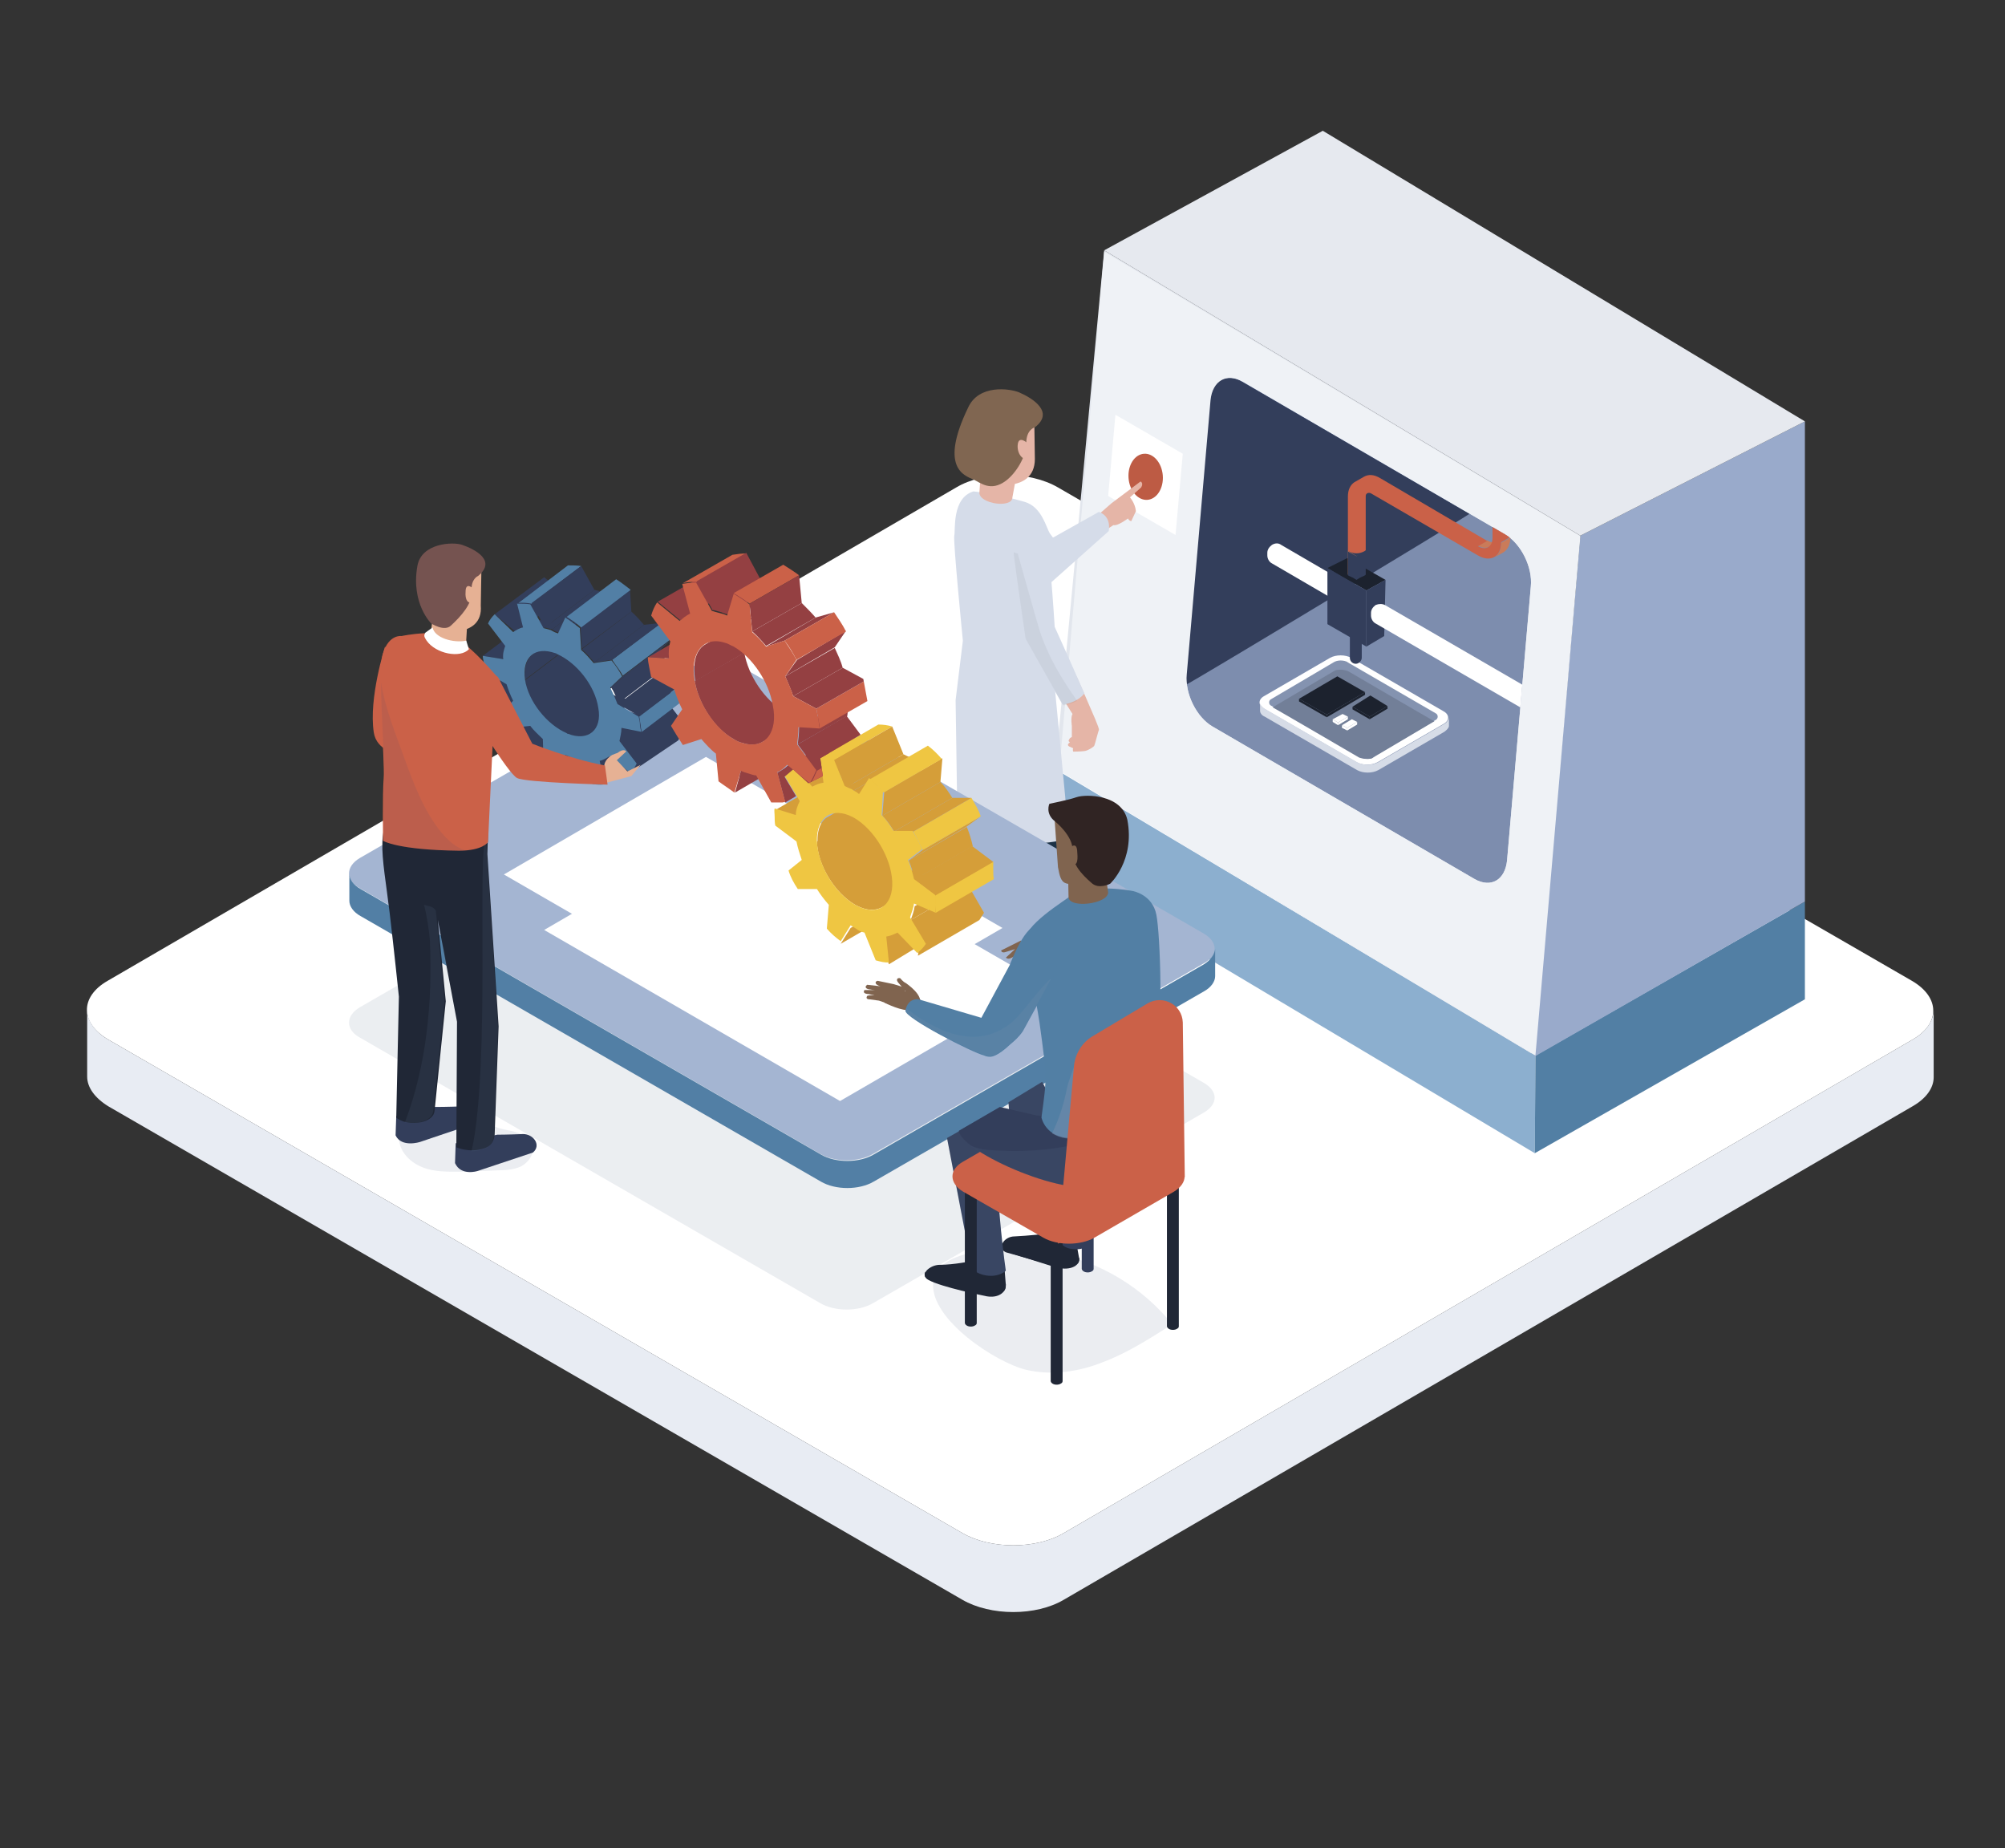 <?xml version="1.0" encoding="UTF-8"?> <!-- Generator: Adobe Illustrator 19.2.1, SVG Export Plug-In . SVG Version: 6.00 Build 0) --> <svg xmlns="http://www.w3.org/2000/svg" xmlns:xlink="http://www.w3.org/1999/xlink" id="Слой_1" x="0px" y="0px" viewBox="0 0 303.6 279.8" style="enable-background:new 0 0 303.6 279.8;" xml:space="preserve"><rect x="0" y="0" width="303.6" height="279.8" fill="#333333" stroke="none"/> <style type="text/css"> .st0{enable-background:new ;} .st1{fill:#FFFFFF;} .st2{fill:#E8ECF3;} .st3{fill:#8CAFCF;} .st4{fill:#527FA4;} .st5{fill:#E2E6ED;} .st6{fill:#99AACB;} .st7{fill:#E6E9EF;} .st8{fill:#7D8DAE;} .st9{fill:#333E5B;} .st10{fill:#EFF2F6;} .st11{fill:#8493B0;} .st12{fill:#727F98;} .st13{fill:#D6DCE7;} .st14{fill:#1C222E;} .st15{clip-path:url(#SVGID_2_);} .st16{fill:#CA7B59;} .st17{fill:#CA6148;} .st18{fill:#BD5B44;} .st19{fill:#E5B5A7;} .st20{fill:#D5DCE9;} .st21{opacity:0.15;fill:#2B4C6E;} .st22{fill:#213B54;} .st23{opacity:0.15;} .st24{opacity:5.000000e-002;} .st25{fill:#806651;} .st26{opacity:0.1;fill:#364D73;} .st27{opacity:0.1;} .st28{fill:#364D73;} .st29{fill:#A4B5D2;} .st30{fill:#527FA5;} .st31{opacity:0.1;fill:#778EAD;} .st32{fill:#202736;} .st33{fill:#80644F;} .st34{fill:#CB6148;} .st35{opacity:0.5;fill:#778EAD;} .st36{fill:#302423;} .st37{opacity:0.2;fill:#778EAD;} .st38{fill:#E6B194;} .st39{fill:#755350;} .st40{fill:#D59E39;} .st41{fill:#EFC642;} .st42{clip-path:url(#SVGID_4_);enable-background:new ;} .st43{fill:#944042;} </style> <g> <g> <g> <g> <g> <g class="st0"> <g> <path class="st1" d="M289.5,148.5c4.3,2.5,4.3,6.5,0.1,8.9l-128.5,74.7c-4.2,2.5-11.1,2.5-15.4,0L16.4,157.4 c-4.3-2.5-4.3-6.5-0.1-8.9l128.5-74.7c4.2-2.5,11.1-2.5,15.4,0L289.5,148.5z"></path> </g> <path class="st2" d="M289.6,157.4l-128.5,74.7c-4.2,2.5-11.1,2.5-15.4,0L16.4,157.4c-2.1-1.2-3.2-2.9-3.2-4.5l0,10.1 c0,1.6,1.1,3.2,3.2,4.5l129.3,74.7c4.3,2.5,11.2,2.5,15.4,0l128.5-74.7c2.1-1.2,3.2-2.8,3.2-4.4l0-10.1 C292.7,154.6,291.7,156.2,289.6,157.4z"></path> </g> </g> </g> </g> </g> <g> <g> <g> <g> <g class="st0"> <g> <polygon class="st3" points="159.7,116.4 159.6,131.2 232.4,174.6 232.5,159.8 "></polygon> </g> <g> <polygon class="st4" points="232.4,174.6 273.3,151.3 273.3,136.5 232.5,159.8 "></polygon> </g> </g> </g> <g> <g> <g class="st0"> <g> <polygon class="st5" points="239.3,81.1 231.9,159.5 159.8,116.3 167.2,37.9 "></polygon> </g> <g> <polygon class="st6" points="239.3,81.1 273.3,63.8 273.3,136.5 232.3,160 "></polygon> </g> <g> <polygon class="st7" points="167.2,37.9 200.3,19.8 273.3,63.8 239.3,81.1 "></polygon> </g> </g> </g> <g> <g> <path class="st8" d="M227.9,80.9c2.4,1.4,4.2,4.9,3.9,7.9l-3.6,41.5c-0.3,2.9-2.4,4.2-4.9,2.8L183.6,110 c-2.4-1.4-4.2-4.9-3.9-7.9l3.6-41.5c0.3-2.9,2.4-4.2,4.9-2.8L227.9,80.9z"></path> </g> <g> <path class="st9" d="M222.5,77.8l-34.4-20c-2.4-1.4-4.6-0.2-4.9,2.8l-3.6,41.5c0,0.5,0,1,0.1,1.5 C179.7,103.8,221.1,78.8,222.5,77.8z"></path> </g> <g> <path class="st10" d="M167.2,38.1l72.1,43.1l-6.8,78.6l-72.1-43.1L167.2,38.1z M228.2,130.3l3.6-41.5 c0.3-2.9-1.5-6.5-3.9-7.9l-39.7-23.1c-2.4-1.4-4.6-0.2-4.9,2.8l-3.6,41.5c-0.3,2.9,1.5,6.5,3.9,7.9l39.7,23.1 C225.8,134.5,227.9,133.2,228.2,130.3"></path> </g> </g> <g> <g> <g class="st0"> <g> <path class="st1" d="M218.6,107.7c0.9,0.5,0.9,1.4,0,1.9l-10,5.8c-0.9,0.5-2.3,0.5-3.2,0l-14-8.1c-0.9-0.5-0.9-1.4,0-1.9 l10-5.8c0.9-0.5,2.3-0.5,3.2,0L218.6,107.7z"></path> <path class="st11" d="M207.1,114.9c-0.4,0-0.9-0.1-1.1-0.3c0,0-10.6-6.1-13.6-7.8c-0.3-0.2-0.3-0.7,0-0.9 c2.4-1.4,9.5-5.6,9.5-5.6c0.3-0.2,0.7-0.3,1.1-0.3c0.4,0,0.9,0.1,1.1,0.3l13.3,7.7c0.4,0.2,0.4,0.8,0,1 c-2.5,1.5-9.3,5.5-9.3,5.5C207.9,114.8,207.5,114.9,207.1,114.9z"></path> <path class="st12" d="M206.9,114.9c-0.4,0-0.8-0.1-1.1-0.2c0,0-13-7.6-13.1-7.6c0,0,9.3-5.5,9.3-5.5c0.3-0.2,0.6-0.2,1-0.2 c0.4,0,0.8,0.1,1.1,0.2c0,0,13,7.6,13.1,7.6c0,0-9.3,5.5-9.3,5.5C207.7,114.9,207.4,114.9,206.9,114.9z"></path> </g> <path class="st13" d="M218.7,109.6l-10,5.8c-0.9,0.5-2.3,0.5-3.2,0l-14-8.1c-0.4-0.3-0.7-0.6-0.7-0.9l0,1.2 c0,0.3,0.2,0.7,0.7,0.9l14,8.1c0.9,0.5,2.3,0.5,3.2,0l10-5.8c0.4-0.3,0.7-0.6,0.7-0.9l0-1.2 C219.3,109,219.1,109.4,218.7,109.6z"></path> </g> <g> <g class="st0"> <g> <polygon class="st14" points="202.5,102.4 196.7,105.8 200.9,108.2 206.7,104.8 "></polygon> </g> <g> <polygon class="st14" points="196.7,105.8 196.7,106.2 200.9,108.6 200.9,108.2 "></polygon> </g> <g> <polygon class="st14" points="200.9,108.2 200.9,108.6 206.7,105.2 206.7,104.8 "></polygon> </g> </g> <g class="st0"> <g> <polygon class="st14" points="207.5,105.3 204.8,107 207.4,108.5 210.1,106.9 "></polygon> </g> <g> <polygon class="st14" points="204.8,107 204.8,107.4 207.4,108.9 207.4,108.5 "></polygon> </g> <g> <polygon class="st14" points="207.4,108.5 207.4,108.9 210.1,107.3 210.1,106.9 "></polygon> </g> </g> <g class="st0"> <g> <polygon class="st1" points="203.3,108.1 201.8,108.9 202.6,109.4 204.1,108.5 "></polygon> </g> <g> <polygon class="st1" points="201.8,108.9 201.8,109.3 202.6,109.8 202.6,109.4 "></polygon> </g> <g> <polygon class="st1" points="202.6,109.4 202.6,109.8 204.1,108.9 204.1,108.5 "></polygon> </g> </g> <g class="st0"> <g> <polygon class="st1" points="204.7,108.9 203.2,109.8 204,110.2 205.5,109.3 "></polygon> </g> <g> <polygon class="st1" points="203.2,109.8 203.2,110.2 204,110.6 204,110.2 "></polygon> </g> <g> <polygon class="st1" points="204,110.2 204,110.6 205.5,109.7 205.5,109.3 "></polygon> </g> </g> </g> </g> </g> <g> <defs> <path id="SVGID_1_" d="M227.9,80.9c2.4,1.4,4.2,4.9,3.9,7.9l-3.6,41.5c-0.3,2.9-2.4,4.2-4.9,2.8L183.6,110 c-2.4-1.4-4.2-4.9-3.9-7.9l3.6-41.5c0.3-2.9,2.4-4.2,4.9-2.8L227.9,80.9z"></path> </defs> <clipPath id="SVGID_2_"> <use xlink:href="#SVGID_1_" style="overflow:visible;"></use> </clipPath> <g class="st15"> <polygon class="st14" points="201,86 204,84.5 209.8,87.8 206.9,89.4 "></polygon> <g> <g class="st0"> <path class="st1" d="M192.6,82.5L192.6,82.5c-0.4,0.3-0.7,0.7-0.7,1.2l0,0.4c0,0.5,0.3,1,0.7,1.2l9.1,5.3l0-2l1.4-0.8 l-9.1-5.3C193.6,82.2,193.1,82.2,192.6,82.5z"></path> </g> <g class="st0"> <g> <polygon class="st9" points="204.1,87 205.5,86.2 206.8,86.9 205.4,87.8 "></polygon> </g> <g> <polygon class="st9" points="206.9,89.4 206.9,97.9 201,94.5 201,86 203.3,87.4 204.6,88.1 "></polygon> </g> <g> <polygon class="st3" points="231,105.6 232.4,104.8 232.4,106.8 231,107.6 "></polygon> </g> </g> <g class="st0"> <g> <polygon class="st16" points="204.1,83.4 205.5,82.6 205.5,86.2 204.1,87 "></polygon> </g> <g> <polygon class="st9" points="204.1,83.4 205.5,82.6 206.8,83.4 205.4,84.2 "></polygon> </g> <path class="st9" d="M205.4,84.2l-1.3-0.7l0,3.6l0,0c0.8,0.5,1.8,0.5,2.6,0l0.1-0.1l0-3.6L205.4,84.2z"></path> <g> <path class="st16" d="M226.8,82l-1.4,0.8c-0.4,0.2-0.9,0.2-1.6-0.2l1.4-0.8C225.8,82.2,226.4,82.2,226.8,82z"></path> </g> <g> <path class="st16" d="M227.7,83.6l-1.4,0.8c0.6-0.4,1-1.1,1-2.2l1.4-0.8C228.7,82.4,228.3,83.2,227.7,83.6z"></path> </g> <path class="st17" d="M228.1,77.6c-0.2-0.1-0.3-0.1-0.5,0l-1.4,0.8l0,0l0,0l0,0c-0.1,0.1-0.2,0.2-0.2,0.4l0,2.6 c0,1.4-1,2-2.2,1.3l1.4-0.8L209,72.4c-1-0.6-1.8-0.6-2.5-0.2l-1.4,0.8c0,0,0,0,0,0c-0.6,0.4-1,1.1-1,2.2l0,8.2l0,0 c0.8,0.5,1.8,0.5,2.6,0l0.1-0.1l0-8.2c0-0.4,0.4-0.6,0.8-0.4l16.2,9.4c1.9,1.1,3.5,0.2,3.5-2l1.4-0.8l0-2.6 C228.7,78.3,228.4,77.8,228.1,77.6z"></path> </g> </g> <path class="st9" d="M205.3,100.5L205.3,100.5c-0.5,0-0.9-0.4-0.9-0.9v-4.5c0-0.5,0.4-0.9,0.9-0.9h0c0.5,0,0.9,0.4,0.9,0.9 v4.5C206.2,100,205.8,100.5,205.3,100.5z"></path> <polygon class="st9" points="206.9,97.9 209.6,96.3 209.8,87.8 206.9,89.4 "></polygon> <path class="st1" d="M208.3,91.6L208.3,91.6c-0.4,0.3-0.7,0.7-0.7,1.2l0,0.4c0,0.5,0.3,1,0.7,1.2l22.6,13.1l0-2l1.4-0.8 l-22.6-13.1C209.3,91.4,208.8,91.4,208.3,91.6z"></path> </g> </g> </g> </g> <g> <polygon class="st1" points="179.1,68.7 178,81 167.8,75.1 168.9,62.8 "></polygon> </g> <ellipse transform="matrix(0.997 -7.553376e-002 7.553376e-002 0.997 -4.954 13.312)" class="st18" cx="173.5" cy="72.2" rx="2.6" ry="3.5"></ellipse> <g> <path class="st19" d="M165.9,78.3l2.4-2.1l4.4-3.3c0,0,0.5,0.2,0.1,0.9l-1.7,1.5c0,0,0.8,0.9,0.9,2.1l-0.7,1.5 c0,0-0.3,0-0.5-0.4c0,0-1.6,1.2-2.2,1l-2,1.3L165.9,78.3z"></path> <path class="st20" d="M166.4,77.5l-13.2,7.4l2.8,6.1l11.9-10.6C167.8,80.5,168.5,78.3,166.4,77.5z"></path> <path class="st21" d="M162.2,151l-14.8-7l-2.4,0.8c-2.9,0.9-2.7,5,0.2,5.8l12.5,3.3L162.2,151z"></path> <g> <path class="st14" d="M163.3,149c-0.3,0-3.3,0.6-3.3,0.6l-3.9,0.8l-0.3,2.1c0.4,1.4,2.3,1.2,2.7,1.1c0.5,0,5.3-1.6,5.3-1.6 c0.7-0.4,1.4-0.8,1.6-1.1C166.3,149.2,163.6,149,163.3,149z"></path> <path class="st14" d="M149.6,145.4c-0.3,0.1-1.8,0.6-1.8,0.6l-3.6,1.7l-0.1,1.9c0.4,1.7,2.8,0.8,3.2,0.6c0.4-0.1,3.4-2,3.4-2 c1.4-0.6,1.7-1.4,1.9-1.8C153.2,144.4,149.9,145.3,149.6,145.4z"></path> <path class="st22" d="M146.6,100.3c-1.1,3.1-1.3,6.3-0.8,9.5l0.1,18.5l-1.8,19.4c3.5,2.4,4.6-1.7,4.6-1.7l3.8-17.6l5.4-25.3 L147,99L146.6,100.3z"></path> <path class="st23" d="M148.9,110.6c-0.4,0.1-0.7,0.1-1.1,0c-0.4,0.1,0.7,1.1,0.3,1c4.3,6,3.3,12.3,2.6,19.6 c-0.4,4.7-0.9,10.1-2.1,15.1c0.1-0.1,0.1-0.2,0.1-0.2l3.8-17.6l4.1-19.2C154.1,109.7,151.5,110.1,148.9,110.6z"></path> <path class="st22" d="M159.2,101.8l-4.3,2.7l-8.4,5.9l4.9,3.4c0,0,3.4,14.2,3.1,15.3c-0.3,1.1,1,22.1,1.3,22.3 c0.4,0.2,3.1,0.9,3.9-1.7l1.2-22C161,121.8,159.2,101.8,159.2,101.8z"></path> <path class="st23" d="M159.2,101.8l-2.7,1.7c-0.2,0.6,1.8,1.8,2,24.8c0.1,7.8,0.2,15.5-0.8,23.2c0,0,0,0,0,0 c0.8-0.1,1.7-0.6,2.1-1.9l1.2-22C161,121.8,159.2,101.8,159.2,101.8z"></path> <path class="st20" d="M155.2,76c-4-1.2-7.8-1.6-7.8-1.6c-3.3,1-2.7,5.9-2.9,6.7c-0.2,0.8,1.3,15.9,1.3,15.9l-1.1,9l0.3,20.1 c0,0-1.1-0.1,4.8,1.2c5.8,1.3,12.1-0.3,12.1-0.3L159,96.5l-0.5-7.8c0,0,1.9-1.9,2.4-3.9c0.2-0.9-0.3-1.9-1.9-4 C158.4,79.9,157.8,76.8,155.2,76z"></path> <path class="st19" d="M165.2,107.4c-0.3-0.7-1.2-2.8-2.2-5c-0.9,0.8-1.8,1.5-2.8,2.2c0,0,0,0,0,0l2.2,3.5 c-0.3,0.5-0.1,1.8-0.1,1.8l0,1.7c-0.4,0.1-0.5,0.6-0.5,0.6l0.2,0.2c-0.7,0.5,0.1,0.7,0.1,0.7l0.4,0.2c-0.1,0.2,0,0.5,0,0.5 s1.2,0,1.8-0.1c0.5-0.1,1.3-0.6,1.4-0.8c0.1-0.2,0.6-2.2,0.7-2.4C166.5,110.3,165.2,107.4,165.2,107.4L165.2,107.4z"></path> <path class="st20" d="M164.2,105c-1.6-3.7-4.5-10.1-4.5-10.1s-0.9-14.9-1.7-16.1c-3.3-5.4-5,1.5-4.6,5 c0.4,3.2,1.8,12.8,1.8,12.8l5.7,10.1C162,106.5,163.3,106.1,164.2,105z"></path> <path class="st24" d="M157.4,95.4c-0.7-2.3-2.4-8.5-3.3-11.6c-0.2,0-0.4-0.1-0.6-0.2c0,0.1,0,0.2,0,0.3 c0.4,3.2,1.8,12.8,1.8,12.8l5.7,10.1c0.7-0.1,1.4-0.3,2.1-0.7C160.7,102.7,158.7,99.4,157.4,95.4z"></path> <path class="st19" d="M148.3,74.6c0,1.7,5,2.4,5,0.7l1.2-6.5l-5.8,0.1L148.3,74.6z"></path> <path class="st19" d="M146.9,64.4l0.6,4.9c0,2.7,4.8,4.1,4.8,4.1c2.5,0,4.4-1.2,4.4-3.9l-0.1-6.8L146.9,64.4z"></path> <path class="st25" d="M154.3,59.4c-1.5-0.6-6.1-1.2-7.7,2.3c-4.4,9.1-0.6,10.3,0.8,10.9c1.1,0.5,2.6,1.9,4.9,0.2 c1.6-1.2,3.1-3.7,3.1-5.7c0-2.1,1.3-2.4,1.3-2.4C159.7,62.4,156.4,60.3,154.3,59.4z"></path> <path class="st19" d="M154.1,67.4c-0.1,1.2,0.7,2.4,1.6,2l0-2.2C155.6,67.1,154.2,65.8,154.1,67.4z"></path> </g> </g> </g> <g> <path class="st26" d="M71.8,169c-2.2-0.8-4.5-1.5-6.7-1.3c-2.3,0.3-4.6,2-4.7,4.3c-0.1,2.1,1.5,3.9,3.5,4.7 c1.9,0.8,4.1,0.7,6.1,0.7c1.8-0.1,3.5-0.1,5.3-0.2c1.2,0,2.5-0.1,3.6-0.6c1.1-0.6,2-1.8,1.7-3c-0.3-1.6-2.2-2.2-3.8-2.5 c-1.6-0.3-3.5-0.9-3.9-2.5L71.8,169z"></path> <path class="st26" d="M155.4,207.4c3.9,0.9,8,0.3,11.7-1.2c3.7-1.4,7.1-3.6,10.4-5.7c-4.5-5.6-11-9.5-18-10.8 c-4.2-0.8-17.8-1.6-18.2,4.6C140.9,199.8,150.8,206.3,155.4,207.4z"></path> <g> <g class="st27"> <path class="st28" d="M182.2,163.9l-69.7-40.2c-2.2-1.3-5.8-1.3-8,0l-50,28.8c-2.2,1.3-2.2,3.4,0,4.6l69.7,40.2 c2.2,1.3,5.8,1.3,8,0l50-28.8C184.5,167.2,184.5,165.2,182.2,163.9z"></path> </g> <g> <g class="st0"> <g> <path class="st29" d="M182.2,141.3l-69.7-40.2c-2.2-1.3-5.8-1.3-8,0l-50,28.8c-2.2,1.3-2.2,3.4,0,4.6l69.7,40.2 c2.2,1.3,5.8,1.3,8,0l50-28.8C184.5,144.7,184.5,142.6,182.2,141.3z"></path> </g> <path class="st30" d="M182.3,146l-50,28.8c-2.2,1.3-5.8,1.3-8,0l-69.7-40.2c-1.1-0.6-1.7-1.5-1.7-2.3l0,4.1 c0,0.8,0.6,1.7,1.7,2.3l69.7,40.2c2.2,1.3,5.8,1.3,8,0l50-28.8c1.1-0.6,1.7-1.5,1.7-2.3l0-4.1 C183.9,144.5,183.4,145.3,182.3,146z"></path> </g> </g> </g> <g> <polygon class="st1" points="76.3,132.4 121.1,158.3 151.8,140.5 106.9,114.6 "></polygon> </g> <g> <polygon class="st1" points="82.4,140.8 127.2,166.7 157.9,148.9 113,123 "></polygon> </g> <g> <polygon class="st9" points="152.7,166.9 152.9,169.3 156.6,170.5 159.6,167.1 157.8,163.8 "></polygon> <polygon class="st31" points="152.7,166.9 152.9,169.3 156.6,170.5 159.6,167.1 157.8,163.8 "></polygon> <g> <g> <g> <path class="st32" d="M147.3,190.9c0,0-2.8,0.6-5,0.6c-1.5,0-3.2,1.5-1.7,2.3c2,1.1,8.5,2.4,8.5,2.4s2,0.6,3-0.8 c0.2-0.3,0.2-0.6,0.2-0.9l-0.2-2.5L147.3,190.9z"></path> <path class="st32" d="M149.1,195.5c-2,0.1-4-0.7-5.9-1.3c-2.9-0.9-3-1.5-3.1-1.6c-0.2,0.4-0.1,0.8,0.5,1.1 c2,1.1,8.5,2.4,8.5,2.4s2,0.6,3-0.8c0.2-0.3,0.2-0.6,0.2-0.9l0,0C151.5,195.3,150.4,195.6,149.1,195.5z"></path> <path class="st32" d="M162.9,187.7l-4.6-0.9c0,0-2.5,0.3-4.7,0.4c-1.5,0-2.7,1.7-1.3,2.3l7.6,2.4c0,0,2.4,0.7,3.4-0.7 c0.1-0.2,0.2-0.5,0.1-0.7L162.9,187.7z"></path> <path class="st32" d="M163.4,190.4c-0.1,0.1-0.2,0.2-0.4,0.3c-1.4,0.8-3.9,0.3-3.7,0.3c-0.5-0.1-5.5-1.3-7.3-2 c-0.1,0-0.2-0.1-0.3-0.1c0,0.3,0.2,0.5,0.6,0.7l7.8,2.2c0,0,2.2,0.6,3.1-0.7C163.4,191,163.4,190.7,163.4,190.4L163.4,190.4z "></path> <path class="st9" d="M151.1,176.1c-1.4-0.2-4.1-5.9-4.1-5.9s-2.1,1.3-3.6,2.1l3.6,18.8c0,0.8,0.4,1.5,1.8,1.9 c2.3,0.6,3.5-0.6,3.5-0.6S150.8,181.9,151.1,176.1z"></path> <path class="st31" d="M151.1,176.1c-1.4-0.2-4.1-5.9-4.1-5.9s-2.1,1.3-3.6,2.1l3.6,18.8c0,0.8,0.4,1.5,1.8,1.9 c2.3,0.6,3.5-0.6,3.5-0.6S150.8,181.9,151.1,176.1z"></path> <path class="st9" d="M151.8,169.9l8.4,17.4c0.1,1,1.1,1.7,2.1,1.8c2.2,0.3,2.7-0.9,2.7-0.9l-7-17.5 C157.9,170.8,153.7,170.1,151.8,169.9z"></path> </g> </g> </g> <path class="st32" d="M146.1,197.8C146.1,197.8,146.1,197.8,146.1,197.8v2.5c0,0.1,0.1,0.3,0.3,0.4c0.3,0.2,0.9,0.2,1.2,0 c0.2-0.1,0.3-0.2,0.3-0.4l0-22c-0.6-0.3-1.2-0.6-1.8-1.1L146.1,197.8z"></path> <path class="st32" d="M159.1,206.6C159.1,206.6,159.1,206.6,159.1,206.6v2.5c0,0.1,0.1,0.3,0.3,0.4c0.3,0.2,0.9,0.2,1.2,0 c0.2-0.1,0.3-0.2,0.3-0.4l0-22c-0.6-0.3-1.2-0.6-1.8-1.1L159.1,206.6z"></path> <path class="st9" d="M163.8,189.6C163.8,189.6,163.8,189.6,163.8,189.6v2.5c0,0.1,0.1,0.3,0.3,0.4c0.3,0.2,0.9,0.2,1.2,0 c0.2-0.1,0.3-0.2,0.3-0.4l0-22c-0.6-0.3-1.2-0.6-1.8-1.1L163.8,189.6z"></path> <path class="st33" d="M151.6,143.9c0,0,0,0.5,0.8,0.2l1.3-0.4l-1.4,1.3l0,0c0.3,0.2,0.5,0.2,0.9,0l2-1.2l-0.6-1.4L151.6,143.9z"></path> <path class="st32" d="M176.7,198.3C176.7,198.3,176.7,198.3,176.7,198.3v2.5c0,0.1,0.1,0.3,0.3,0.4c0.3,0.2,0.9,0.2,1.2,0 c0.2-0.1,0.3-0.2,0.3-0.4l0-22c-0.6-0.3-1.2-0.6-1.8-1.1L176.7,198.3z"></path> <g> <path class="st34" d="M177.8,175.9l-12.2-7c-2.1-1.2-5.6-1.2-7.7,0l-12.1,7c-2.1,1.2-2.1,3.2,0,4.5l12.2,7 c2.1,1.2,5.6,1.2,7.7,0l12.1-7C179.9,179.1,179.9,177.1,177.8,175.9z"></path> </g> <g> <path class="st33" d="M137.6,149.7c0,0-1.5,1.1-3.5,1.5c-0.1,0-0.2,0.6-0.2,0.6c0.2,0.1,2.8,1.4,4,1.1c0,0,1.1,1,1.5,1l1.6-1.1 l0.2-0.2l-1.3-0.7L137.6,149.7z"></path> <path class="st33" d="M132.9,148.5c-0.5,0.1-0.3,0.5-0.1,0.6c0.1,0.1,2,1,2,1c1.4,0.7,2.8-0.4,2.8-0.4l-2.3-0.7L132.9,148.5z"></path> <path class="st33" d="M131.3,149.1c-0.6,0.5,0.2,0.7,0.4,0.7c0.3,0,1.9,0.5,1.9,0.5l1.7,0.5l0.5-0.6l-1.8-0.8L131.3,149.1z"></path> <path class="st33" d="M130.9,149.9c-0.4,0.6,0.6,0.6,0.6,0.6l1.8,0.4l0.9,0.6l2.8-1l0-0.6l-3.4,0L130.9,149.9z"></path> <path class="st33" d="M131.3,150.8c-0.3,0.5,0.3,0.5,0.3,0.5l1.5,0.2l1.7,0.6l0.1-0.9l-1.4-0.5 C133.5,150.7,131.5,150.6,131.3,150.8z"></path> <path class="st33" d="M137.1,148.8c-0.3-0.1-0.8-0.7-0.8-0.7c-0.6-0.1-0.5,0.4-0.4,0.5c0,0.1,1.1,1.3,1.1,1.3l2.3,2 C139.7,150.6,137.4,149,137.1,148.8z"></path> </g> <g> <g> <path class="st9" d="M157,168.9l-5.6-1.3l-6.2,3.6c0.2,3.2,17.4,10.8,21.6,7.9c0.2-0.1,6.6-5.5,6.5-7.8 c-0.1-0.8-0.2-1.9-0.3-3.2C167.5,169.7,157.2,168.9,157,168.9z"></path> <path class="st31" d="M164.2,173c-5,1.2-9.6,1.5-14.7,1.1c-0.9-0.1-1.8-0.3-2.6-0.7c4.5,3.5,16.5,8.1,20,5.7 c0.2-0.1,6.6-5.5,6.5-7.8c0-0.6-0.1-1.4-0.2-2.4C170.7,171.2,167.3,172.2,164.2,173z"></path> <path class="st4" d="M171.5,134.9c0,0-6.6-1.3-9.6,0.9c-2.7,1.9-8.2,5.4-6.6,8.1c0,0,1.5,6.9,2.1,10.9 c1.2,8.7,1.1,8.4,0.3,14.4c0,0,0.6,3.1,4.5,3.1c4.5,0,11.5-2.9,11.5-2.9s0.5-5.6,1.2-8.2c1.3-5.3,0.8-19.7,0.2-22.7 C174.5,135.4,171.5,134.9,171.5,134.9z"></path> <path class="st35" d="M162.9,160.5c-0.2,1.1-1.1,3.1-1.3,4.1c-0.5,2.5-1.2,4.8-2.3,7c0.7,0.4,1.6,0.8,2.8,0.8 c4.5,0,11.5-2.9,11.5-2.9s0.5-5.6,1.2-8.2c0.5-2,0.7-5.2,0.8-8.6c-2.6,0.7-5.2,1.6-7.5,2.8C165.3,157,164.1,158.1,162.9,160.5 z"></path> <path class="st33" d="M161.7,130.9l0.1,4.9c0,1.8,6,1.1,6-0.7l-0.6-4.1L161.7,130.9z"></path> <path class="st33" d="M160.2,131.3c0.5,2.9,1,2.5,3.5,2.6c0,0,5.5-0.1,5.7-2.8l0.8-4.9l-10.5-2L160.2,131.3z"></path> <path class="st36" d="M163,120.7c-1.1,0.4-4.1,1-4.1,1s-0.7,1.5,0.9,2.7c0,0,2.7,2.2,2.6,4.3c-0.1,2.1,1.3,3.6,2.9,5 c1.1,1,2.8,0.1,2.8,0.1s3.8-3.5,2.6-9.7C169.8,120.3,164.5,120.2,163,120.7z"></path> <path class="st33" d="M161.6,128.8l0.6,2c1.1,0.5,1-0.9,0.9-2.1C162.9,127.1,161.6,128.8,161.6,128.8z"></path> </g> </g> <path class="st34" d="M173.8,151.9l-8.2,4.9c-1.8,1-2.9,2.9-3,4.9l-2.4,26.6l19.2-10.1l-0.3-23.4 C179,152.1,176.1,150.6,173.8,151.9z"></path> <path class="st4" d="M157.4,140.3c-2-1-4.5,5.8-4.5,5.8l-4.3,8l-9.5-2.8c0,0-1.6-0.3-2,1.7c-0.2,1.1,10.2,6.4,11.9,6.8 c0.2,0.1,0.5,0.2,0.9,0.2c0.2,0,1.1,0,3.1-1.9c0.6-0.5,1.3-1.1,1.9-2l5.1-9.3C160,146.8,160.9,142,157.4,140.3z"></path> <path class="st37" d="M153.3,154.7c-4.8,4.1-10.5,2.1-15.5-1.6c-0.2-0.1-0.4-0.3-0.6-0.5c0,0.1-0.1,0.2-0.1,0.3 c-0.2,1.1,10.2,6.4,11.9,6.8c0.2,0.1,0.5,0.2,0.9,0.2c0.2,0,1.1,0,3.1-1.9c0.6-0.5,1.3-1.1,1.9-2l4.3-7.9l0,0 C157.4,149.6,155,153.2,153.3,154.7z"></path> </g> <g> <polygon class="st9" points="80.2,114 89.3,118 95.3,117.1 102.7,112.1 103.9,110 75.3,102.6 "></polygon> <path class="st34" d="M56.6,110.9c0.8,5.3,12,3.8,12,3.8L58.3,97.9C58.3,97.9,55.8,105.7,56.6,110.9z"></path> <g> <g> <polygon class="st9" points="84.4,116.7 91.9,111.1 93,108.7 85.5,114.3 "></polygon> </g> <g> <polygon class="st9" points="73.1,99.3 76.1,99.8 83.6,94.2 80.6,93.7 "></polygon> </g> <g> <path class="st9" d="M79.5,102.9l7.5-5.7c-0.3-1.8,0.2-3.1,1.1-3.8l-7.5,5.7C79.7,99.8,79.3,101.2,79.5,102.9z"></path> </g> <g> <path class="st9" d="M93.5,105.5c-0.1,0-0.1,0-0.2-0.1c-3-1.3-5.8-4.8-6.3-8.1l-7.5,5.7c0.5,3.3,3.3,6.8,6.3,8.1 c0.1,0,0.1,0,0.2,0.1c1.5,0.6,2.7,0.4,3.5-0.2l7.5-5.7C96.2,105.9,95,106,93.5,105.5z"></path> </g> <g> <polygon class="st9" points="74.9,93 78,95.6 85.5,89.9 82.4,87.4 "></polygon> </g> <g> <path class="st9" d="M78.1,95.5c0.4-0.3,0.8-0.6,1.4-0.7l7.5-5.7c-0.6,0.1-1,0.4-1.4,0.7L78.1,95.5z"></path> </g> <g> <polygon class="st9" points="93.8,112.3 96.4,115.6 103.9,110 101.3,106.6 "></polygon> </g> <g> <path class="st9" d="M93.8,112.3l7.5-5.7c0.1-0.6,0.3-1.2,0.3-2l-7.5,5.7C94.1,111,93.9,111.6,93.8,112.3z"></path> </g> <g> <path class="st30" d="M86,85.6l-7.5,5.7c0.6-0.1,1.4,0,2,0.1l7.5-5.7C87.4,85.6,86.7,85.6,86,85.6z"></path> </g> <g> <polygon class="st9" points="80.5,91.3 82.5,95 90,89.3 88,85.7 "></polygon> </g> <g> <path class="st9" d="M82.5,95c0.4,0.1,0.8,0.2,1.1,0.3l7.5-5.7c-0.3-0.1-0.7-0.2-1.1-0.3L82.5,95z"></path> </g> <g> <path class="st9" d="M91.1,89.6l-7.5,5.7c0.2,0.1,0.5,0.3,0.8,0.4c0.1,0,0.2,0.1,0.3,0.1l7.5-5.7c-0.1,0-0.2-0.1-0.3-0.1 C91.6,89.9,91.3,89.7,91.1,89.6z"></path> </g> <g> <path class="st9" d="M92.5,104c0.5,0.8,0.9,1.7,1.1,2.5l7.5-5.7c-0.3-0.8-0.7-1.7-1.1-2.5L92.5,104z"></path> </g> <g> <path class="st9" d="M95.6,92.6l-7.5,5.7c0.7,0.6,1.3,1.3,1.9,2l7.5-5.7C96.9,93.9,96.3,93.2,95.6,92.6z"></path> </g> <path class="st30" d="M104.3,102.8l-7.5,5.7c0.1,0.4,0.1,0.8,0.2,1.2c0,0.3,0.1,0.8,0.2,1.1l7.5-5.7c-0.1-0.4-0.2-0.8-0.2-1.1 C104.4,103.6,104.3,103.2,104.3,102.8z"></path> <g> <polygon class="st9" points="93.6,106.6 96.8,108.4 104.3,102.8 101.1,100.9 "></polygon> </g> <g> <polygon class="st9" points="87.9,94.9 88.1,98.2 95.6,92.6 95.4,89.3 "></polygon> </g> <g> <path class="st30" d="M85.8,93.4c0.8,0.5,1.4,0.9,2.2,1.6l7.5-5.7c-0.8-0.6-1.4-1.1-2.2-1.6L85.8,93.4z"></path> </g> <g> <polygon class="st9" points="92.5,104 100,98.4 101.8,96.7 94.3,102.4 "></polygon> </g> <g> <path class="st30" d="M92.7,99.9c0.5,0.8,1.2,1.6,1.6,2.4l7.5-5.7c-0.4-0.8-1-1.7-1.6-2.4L92.7,99.9z"></path> </g> <g> <polygon class="st9" points="90,100.3 92.7,99.9 100.2,94.3 97.5,94.6 "></polygon> </g> <g> <path class="st30" d="M97.1,110.8c-0.1-0.4-0.2-0.8-0.2-1.1c0-0.4-0.1-0.8-0.2-1.2l-3.2-1.9c-0.3-0.8-0.7-1.7-1.1-2.5l1.8-1.7 c-0.4-0.8-1-1.7-1.6-2.4l-2.7,0.4c-0.6-0.7-1.2-1.4-1.9-2l-0.2-3.3c-0.8-0.6-1.4-1.1-2.2-1.6l-1.1,2.4c-0.1,0-0.2-0.1-0.3-0.1 c-0.3-0.1-0.6-0.3-0.8-0.4c-0.3-0.1-0.7-0.2-1.1-0.3l-2-3.6c-0.6-0.1-1.3-0.1-2-0.1l0.9,3.6c-0.6,0.1-1,0.4-1.5,0.7L74.9,93 c-0.4,0.4-0.8,0.9-1,1.4l2.6,3.4c-0.2,0.6-0.4,1.2-0.3,2l-3.1-0.5c0,0.3,0.1,0.7,0.2,1.2c0.1,0.4,0.1,0.8,0.2,1.2l3.2,1.9 c0.3,0.9,0.6,1.7,1,2.5l-1.7,1.7c0.4,0.9,0.9,1.6,1.6,2.4l2.7-0.3c0.5,0.7,1.2,1.3,1.9,2l0.1,3.3c0.7,0.6,1.4,1.1,2.2,1.5 l1.1-2.4c0.3,0.1,0.7,0.3,1.1,0.5c0.3,0.1,0.6,0.2,1,0.3l2,3.6c0.6,0.1,1.4,0.2,1.9,0l-0.8-3.5c0.5-0.1,1-0.4,1.5-0.7l3.1,2.5 c0.4-0.4,0.8-0.9,1-1.4l-2.6-3.4c0.1-0.6,0.3-1.2,0.3-2L97.1,110.8z M86,111.1c-0.1,0-0.1,0-0.2-0.1c-3-1.3-5.8-4.8-6.3-8.1 c-0.5-3.4,1.5-5.1,4.6-4c0.1,0,0.1,0,0.2,0.1c3,1.3,5.8,4.8,6.3,8.2C91.2,110.5,89.1,112.3,86,111.1z"></path> </g> </g> <path class="st9" d="M79.2,171.7c-2.3,0.1-3.9,0.1-3.9,0.1l-6.3,1.3l-0.1,3c0.9,2,3.4,1.2,3.4,1.2l8.4-2.8 C82,173.4,80.8,171.7,79.2,171.7z"></path> <path class="st9" d="M70.2,167.5c-2.2,0.1-4.4,0.1-4.4,0.1l-5.8,1.4l-0.1,2.9c0.9,1.9,3.7,1,3.7,1l8-2.7 C73,169.7,71.7,167.5,70.2,167.5z"></path> <path class="st32" d="M74,122.6c-1.1,1.4-12.9-2.6-14.6-3.5c0,0-1.5,6.4-1.5,8.5c-0.1,2.5,0.6,6.4,1.1,10.6 c0.6,5,1.4,12.7,1.4,12.7l-0.4,18.3c0,0,1.2,1.2,3.8,0.7c0.9-0.2,1.9-0.7,2-1.7l1.7-16.6l-1.2-12.3l2.9,15.4l-0.1,19 c0,0,1.9,0.9,4.1,0.2c1.4-0.4,1.6-1.4,1.7-2.1l0.6-16.4l-1.7-26.1L74,122.6z"></path> <path class="st31" d="M64.2,137c0.4,1.4,0.8,4,0.9,5.5c0.4,9.1-0.5,18.7-3.7,27.2c0,0.1-0.1,0.1-0.1,0.2c0.6,0.1,1.4,0.2,2.3,0 c0.9-0.2,1.9-0.7,2-1.7l1.7-16.6L66,137.9C65.7,137.2,64.5,137.1,64.2,137z"></path> <path class="st31" d="M67.9,148.4c-0.2-2.4-0.6-4.8-1.3-7L67.9,148.4z"></path> <path class="st31" d="M71.4,174.3c0.5,0,1.1-0.1,1.7-0.3c1.4-0.4,1.6-1.4,1.7-2.1l0.6-16.4l-1.8-28.2 C72.2,127.8,74.3,161.6,71.4,174.3z"></path> <path class="st34" d="M69.9,97.1c-2.7-2.2-9.1-0.8-9.1-0.8S58.9,96,58,98.9c-0.9,2.6,0.3,16.6,0.1,18.9 c-0.2,2.4-0.1,9.5-0.1,9.5s2.2,1.4,11.5,1.5c3.6,0,4.4-1.3,4.4-1.3l0.7-14.8l1.1-9.7C75.7,103,73.1,99.7,69.9,97.1z"></path> <path class="st26" d="M66.8,126c-2.6-3.2-4.2-7.4-5.6-11.3c-1.3-3.6-2.9-7.5-3.5-11.4c0,5.2,0.6,12.8,0.5,14.5 c-0.2,2.4-0.1,9.5-0.1,9.5s2.2,1.4,11.5,1.5c0.4,0,0.7,0,1,0C69.1,128.4,67.8,127.2,66.8,126z"></path> <g> <path class="st38" d="M65.1,97.2c0.3,1.6,5.8,1.3,5.5-0.3l0.3-5.1l-5.3,0.9L65.1,97.2z"></path> <path class="st38" d="M64.4,92.1c0.2,2.4,4.6,3.5,4.6,3.5c2.4-0.2,4-1.4,3.8-3.9l0.1-5.8l-9.4,1.7L64.4,92.1z"></path> <path class="st39" d="M70,82.5c-1.4-0.5-6.2-0.3-6.8,3.2c-1,5.7,2.1,8.7,2.1,8.7s2,1.3,3,0.3c1.4-1.3,3.3-3.3,3.1-5.2 c-0.1-1.9,1-2.3,1-2.3C75.2,84.9,72,83.2,70,82.5z"></path> <path class="st38" d="M70.5,89.6c-0.1,1.1,0.3,2,1.2,1.5L71.5,89C71.5,89,70.5,88.1,70.5,89.6z"></path> </g> <path class="st1" d="M65.5,95l-1.1,0.8c-0.3,0.5-0.1,0.7,0.2,1.2c1.4,2,5.1,2.7,6.4,1.3L70.6,97C68.7,97.4,65.8,96.6,65.5,95z"></path> <polygon class="st38" points="93.4,115.1 91.5,116 91.5,118.6 95.6,117.5 97,115.8 95,116.8 "></polygon> <path class="st38" d="M93.5,114c0,0-0.6,0.2-0.8,0.3c-1.3,0.8-1.2,1.7-1.2,1.7s0.6,1,1.9-0.9l1.4-1.3 C94.9,113.8,94.5,113.2,93.5,114z"></path> <path class="st34" d="M80.6,112.6l-5.2-10.1c-5.5-3.9-4.1,5.2-4.1,5.2s5.6,9.4,7,10.1c1.4,0.7,13.7,1,13.7,1l-0.4-2.9 C86.3,114.9,80.6,112.6,80.6,112.6z"></path> </g> <polygon class="st40" points="139,144.7 148.3,139.3 149,138.2 139.6,139.3 "></polygon> <g> <polygon class="st40" points="133,141.4 134.6,146 139.2,143.2 136.4,139.4 "></polygon> <g> <polygon class="st40" points="127.3,142.9 136.1,137.8 137.6,135.4 128.8,140.5 "></polygon> </g> <g> <polygon class="st40" points="117.3,122.7 120.5,123.7 129.3,118.6 126.1,117.6 "></polygon> </g> <g> <path class="st40" d="M123.8,127.5l8.8-5.1c0-1.9,0.6-3.3,1.7-3.9l-8.8,5.1C124.4,124.1,123.7,125.5,123.8,127.5z"></path> </g> <g> <path class="st40" d="M138.5,132c-0.1,0-0.1-0.1-0.2-0.1c-3.1-1.8-5.6-5.9-5.8-9.6l-8.8,5.1c0.1,3.6,2.7,7.8,5.8,9.6 c0.1,0,0.1,0.1,0.2,0.1c1.5,0.8,2.8,0.8,3.8,0.3l8.8-5.1C141.3,132.8,140,132.8,138.5,132z"></path> </g> <g> <polygon class="st40" points="120.1,116.2 123.1,119.4 131.9,114.3 128.9,111.1 "></polygon> </g> <g> <path class="st40" d="M123.2,119.3c0.5-0.3,0.9-0.5,1.5-0.5l8.8-5.1c-0.6,0-1.1,0.3-1.5,0.5L123.2,119.3z"></path> </g> <g> <polygon class="st40" points="137.9,139.3 140.3,143.3 149,138.2 146.7,134.2 "></polygon> </g> <g> <path class="st40" d="M137.9,139.3l8.8-5.1c0.2-0.7,0.5-1.3,0.6-2.1l-8.8,5.1C138.4,138,138.1,138.7,137.9,139.3z"></path> </g> <g> <path class="st41" d="M124.2,114.8c0.7,0,1.5,0.2,2.1,0.3l8.8-5.1c-0.6-0.2-1.4-0.3-2.1-0.3L124.2,114.8z"></path> </g> <g> <polygon class="st40" points="126.3,115.1 128,119.3 136.8,114.2 135.1,110 "></polygon> </g> <g> <path class="st40" d="M128,119.3c0.4,0.2,0.8,0.4,1.1,0.5l8.8-5.1c-0.3-0.1-0.7-0.3-1.1-0.5L128,119.3z"></path> </g> <g> <path class="st40" d="M137.9,114.7l-8.8,5.1c0.3,0.1,0.6,0.3,0.8,0.5c0.1,0.1,0.2,0.1,0.3,0.2l8.8-5.1c-0.1,0-0.2-0.1-0.3-0.2 C138.5,115,138.2,114.8,137.9,114.7z"></path> </g> <g> <path class="st40" d="M137.6,130.3c0.4,0.9,0.7,2,0.9,2.9l8.8-5.1c-0.2-0.9-0.5-1.9-0.9-2.9L137.6,130.3z"></path> </g> <g> <path class="st40" d="M133.6,123.5c0.7,0.7,1.3,1.6,1.8,2.4l8.8-5.1c-0.5-0.8-1.1-1.7-1.8-2.4L133.6,123.5z"></path> </g> <path class="st41" d="M150.4,131.8c0-0.5,0-0.9,0-1.4l-8.8,5.1c0,0.4,0,0.9,0,1.4c0,0.4,0,0.8,0.1,1.3l8.8-5.1 C150.4,132.7,150.4,132.2,150.4,131.8z"></path> <g> <polygon class="st40" points="138.4,133.2 141.6,135.6 150.4,130.5 147.2,128.1 "></polygon> </g> <g> <polygon class="st40" points="133.6,123.5 142.4,118.4 142.7,114.8 133.9,119.9 "></polygon> </g> <g> <path class="st41" d="M140.5,112.9l-8.8,5.1c0.7,0.6,1.4,1.2,2.1,2l8.8-5.1C141.9,114.1,141.3,113.5,140.5,112.9z"></path> </g> <g> <polygon class="st40" points="137.6,130.3 146.3,125.2 148.5,123.6 139.7,128.7 "></polygon> </g> <g> <path class="st41" d="M138.3,125.9c0.5,0.9,1,1.9,1.4,2.8l8.8-5.1c-0.3-1-0.9-1.9-1.4-2.8L138.3,125.9z"></path> </g> <g> <polygon class="st40" points="135.4,125.9 138.3,125.9 147.1,120.8 144.2,120.8 "></polygon> </g> <g> <path class="st41" d="M141.7,138.2c-0.1-0.4-0.1-0.9-0.1-1.3c0-0.5,0-0.9,0-1.4l-3.2-2.4c-0.2-0.9-0.5-1.9-0.9-2.9l2.1-1.6 c-0.3-1-0.9-1.9-1.4-2.8l-2.9,0c-0.5-0.8-1.1-1.7-1.8-2.4l0.2-3.6c-0.7-0.8-1.4-1.3-2.1-2l-1.5,2.4c-0.1,0-0.2-0.1-0.3-0.2 c-0.3-0.2-0.6-0.3-0.8-0.5c-0.3-0.1-0.7-0.3-1.1-0.5l-1.7-4.2c-0.6-0.2-1.4-0.3-2.1-0.3l0.6,4c-0.7,0.1-1.1,0.3-1.7,0.6l-3-3.2 c-0.5,0.4-0.9,0.8-1.3,1.4l2.4,4c-0.3,0.6-0.6,1.3-0.6,2.1l-3.2-1c-0.1,0.3,0,0.8,0,1.3c0,0.4,0,0.9,0.1,1.3l3.2,2.4 c0.2,1,0.5,1.9,0.8,2.8l-2,1.6c0.3,1,0.8,1.9,1.4,2.8l2.9,0c0.5,0.8,1.1,1.6,1.8,2.4l-0.3,3.6c0.7,0.8,1.3,1.3,2.1,1.9l1.5-2.4 c0.3,0.2,0.7,0.4,1.1,0.7c0.3,0.2,0.6,0.3,1,0.4l1.7,4.2c0.7,0.2,1.5,0.4,2,0.3l-0.4-3.9c0.6-0.1,1.1-0.3,1.7-0.6l3,3.1 c0.5-0.4,0.9-0.8,1.3-1.4l-2.4-4c0.2-0.7,0.5-1.3,0.6-2.1L141.7,138.2z M129.7,137.1c-0.1,0-0.1-0.1-0.2-0.1 c-3.1-1.8-5.6-5.9-5.8-9.6c-0.1-3.7,2.3-5.3,5.4-3.7c0.1,0,0.1,0.1,0.2,0.1c3.1,1.8,5.6,6,5.8,9.6 C135.3,137.1,132.9,138.8,129.7,137.1z"></path> </g> </g> <g> <defs> <polygon id="SVGID_3_" points="132.1,110.2 124.2,114.8 124.6,117.5 122.4,118.6 120.1,116.5 118.8,117.6 120.7,120.8 118.9,121.5 103.5,121.5 95.1,100.4 98.2,84.1 119.2,78.1 128.4,90.3 "></polygon> </defs> <clipPath id="SVGID_4_"> <use xlink:href="#SVGID_3_" style="overflow:visible;"></use> </clipPath> <g class="st42"> <g> <polygon class="st43" points="98.2,99.5 101.4,99.7 108.9,95.3 105.7,95.1 "></polygon> </g> <g> <polygon class="st43" points="111.3,120 118.7,115.7 119.7,112.4 112.2,116.7 "></polygon> </g> <g> <polygon class="st43" points="99.6,91.1 103,93.9 110.5,89.5 107.1,86.8 "></polygon> </g> <g> <polygon class="st43" points="117.7,117 118.9,121.5 126.4,117.1 125.2,112.6 "></polygon> </g> <g> <path class="st43" d="M120,108.2c-0.5-0.1-0.9-0.3-1.4-0.6c-2.8-1.6-5.3-5.3-5.9-8.8l-7.5,4.3c0.6,3.6,3.1,7.3,5.9,8.8 c0.4,0.3,0.9,0.5,1.4,0.6c1.2,0.4,2.2,0.3,3-0.2l7.5-4.3C122.2,108.4,121.2,108.5,120,108.2z"></path> </g> <g> <path class="st43" d="M105.3,103.1l7.5-4.3c-0.5-2.7,0.2-4.8,1.6-5.6l-7.5,4.3C105.4,98.3,104.8,100.3,105.3,103.1z"></path> </g> <g> <path class="st43" d="M104.2,93c0.1-0.1,0.2-0.1,0.4-0.2l7.5-4.3c-0.1,0.1-0.3,0.1-0.4,0.2L104.2,93z"></path> </g> <g> <path class="st43" d="M118.2,116.8l7.5-4.3c0.4-0.2,0.8-0.5,1.1-0.9l-7.5,4.3C119,116.2,118.6,116.5,118.2,116.8z"></path> </g> <g> <path class="st34" d="M103.4,88.3c0.7-0.2,1.3-0.2,2.1-0.2l7.5-4.3c-0.8,0-1.4,0.1-2.1,0.2L103.4,88.3z"></path> </g> <g> <polygon class="st43" points="105.5,88 107.9,92.4 115.3,88 113,83.7 "></polygon> </g> <g> <path class="st34" d="M122.7,118.7l7.5-4.3c0.4-0.6,0.7-1.3,1-2l-7.5,4.3C123.4,117.4,123.1,118.1,122.7,118.7z"></path> </g> <g> <polygon class="st43" points="120.8,112.7 123.7,116.6 131.1,112.3 128.2,108.4 "></polygon> </g> <g> <path class="st43" d="M115.3,88l-7.5,4.3c0.4,0.1,0.7,0.2,1.1,0.3c0.4,0.1,0.8,0.3,1.2,0.4l7.5-4.3c-0.4-0.2-0.8-0.3-1.2-0.4 C116.1,88.2,115.7,88.1,115.3,88z"></path> </g> <g> <path class="st43" d="M120.8,112.7l7.5-4.3c0.1-0.8,0.2-1.7,0.2-2.6l-7.5,4.3C121,111.1,120.9,111.9,120.8,112.7z"></path> </g> <g> <path class="st43" d="M121.4,91.3l-7.5,4.3c0.8,0.7,1.5,1.5,2.1,2.2l7.5-4.3C122.9,92.8,122.1,92,121.4,91.3z"></path> </g> <g> <path class="st43" d="M118.9,102.4c0.4,1,0.9,2,1.2,3l7.5-4.3c-0.3-1.1-0.8-2.1-1.2-3L118.9,102.4z"></path> </g> <g> <path class="st34" d="M111.1,89.8c0.8,0.5,1.6,1,2.4,1.6l7.5-4.3c-0.8-0.6-1.6-1.1-2.4-1.6L111.1,89.8z"></path> </g> <g> <polygon class="st43" points="113.5,91.4 113.9,95.6 121.4,91.3 121,87.1 "></polygon> </g> <g> <path class="st34" d="M131.1,103l-7.5,4.3c0.1,0.5,0.2,1,0.3,1.5c0.1,0.5,0.2,1,0.2,1.5l7.5-4.3c-0.1-0.5-0.1-1-0.2-1.5 C131.3,104,131.2,103.5,131.1,103z"></path> </g> <g> <polygon class="st43" points="120.1,105.4 123.6,107.3 131.1,103 127.6,101.1 "></polygon> </g> <g> <polygon class="st43" points="116,97.9 118.8,97 126.3,92.7 123.5,93.5 "></polygon> </g> <g> <polygon class="st43" points="118.9,102.4 126.4,98 128.1,95.5 120.7,99.9 "></polygon> </g> <g> <path class="st34" d="M118.8,97c0.7,0.9,1.3,1.9,1.8,2.9l7.5-4.3c-0.5-1-1.2-2-1.8-2.9L118.8,97z"></path> </g> <g> <path class="st34" d="M124.1,110.3c-0.1-0.5-0.1-1-0.2-1.5c-0.1-0.5-0.2-1-0.3-1.5l-3.5-1.9c-0.3-1.1-0.8-2.1-1.2-3l1.7-2.5 c-0.5-1-1.2-2-1.8-2.9l-2.8,0.9c-0.6-0.8-1.4-1.6-2.1-2.2l-0.4-4.2c-0.8-0.6-1.6-1.1-2.4-1.6l-1,3.3c-0.4-0.2-0.8-0.3-1.2-0.4 c-0.4-0.1-0.7-0.2-1.1-0.3l-2.4-4.3c-0.8,0-1.4,0.1-2.1,0.2l1.2,4.5c-0.6,0.3-1.1,0.7-1.6,1.1l-3.4-2.8 c-0.4,0.6-0.7,1.3-0.9,2l2.9,3.9c-0.2,0.8-0.3,1.6-0.2,2.6l-3.2-0.2c0,0.5,0.1,1,0.2,1.5c0.1,0.5,0.2,1,0.3,1.5l3.5,1.9 c0.3,1,0.7,2,1.2,3l-1.7,2.5c0.6,1,1.2,2,1.8,2.9l2.8-0.9c0.7,0.8,1.4,1.6,2.2,2.2l0.4,4.2c0.8,0.6,1.6,1.1,2.4,1.7l1-3.3 c0.4,0.2,0.7,0.3,1.1,0.4c0.4,0.1,0.8,0.3,1.2,0.3l2.4,4.3c0.7-0.1,1.4-0.1,2-0.3l-1.2-4.5c0.6-0.2,1.1-0.7,1.5-1.1l3.4,2.8 c0.4-0.6,0.7-1.3,1-2l-2.9-3.9c0.1-0.8,0.2-1.7,0.2-2.6L124.1,110.3z M112.5,112.5c-0.5-0.1-0.9-0.3-1.4-0.6 c-2.8-1.6-5.3-5.3-5.9-8.8c-0.8-4.2,1.3-6.8,4.5-5.8c0.5,0.1,0.9,0.4,1.4,0.6c2.8,1.6,5.3,5.3,5.9,8.8 C117.9,110.9,115.8,113.5,112.5,112.5z"></path> </g> </g> </g> </g> </g> </g> </svg> 